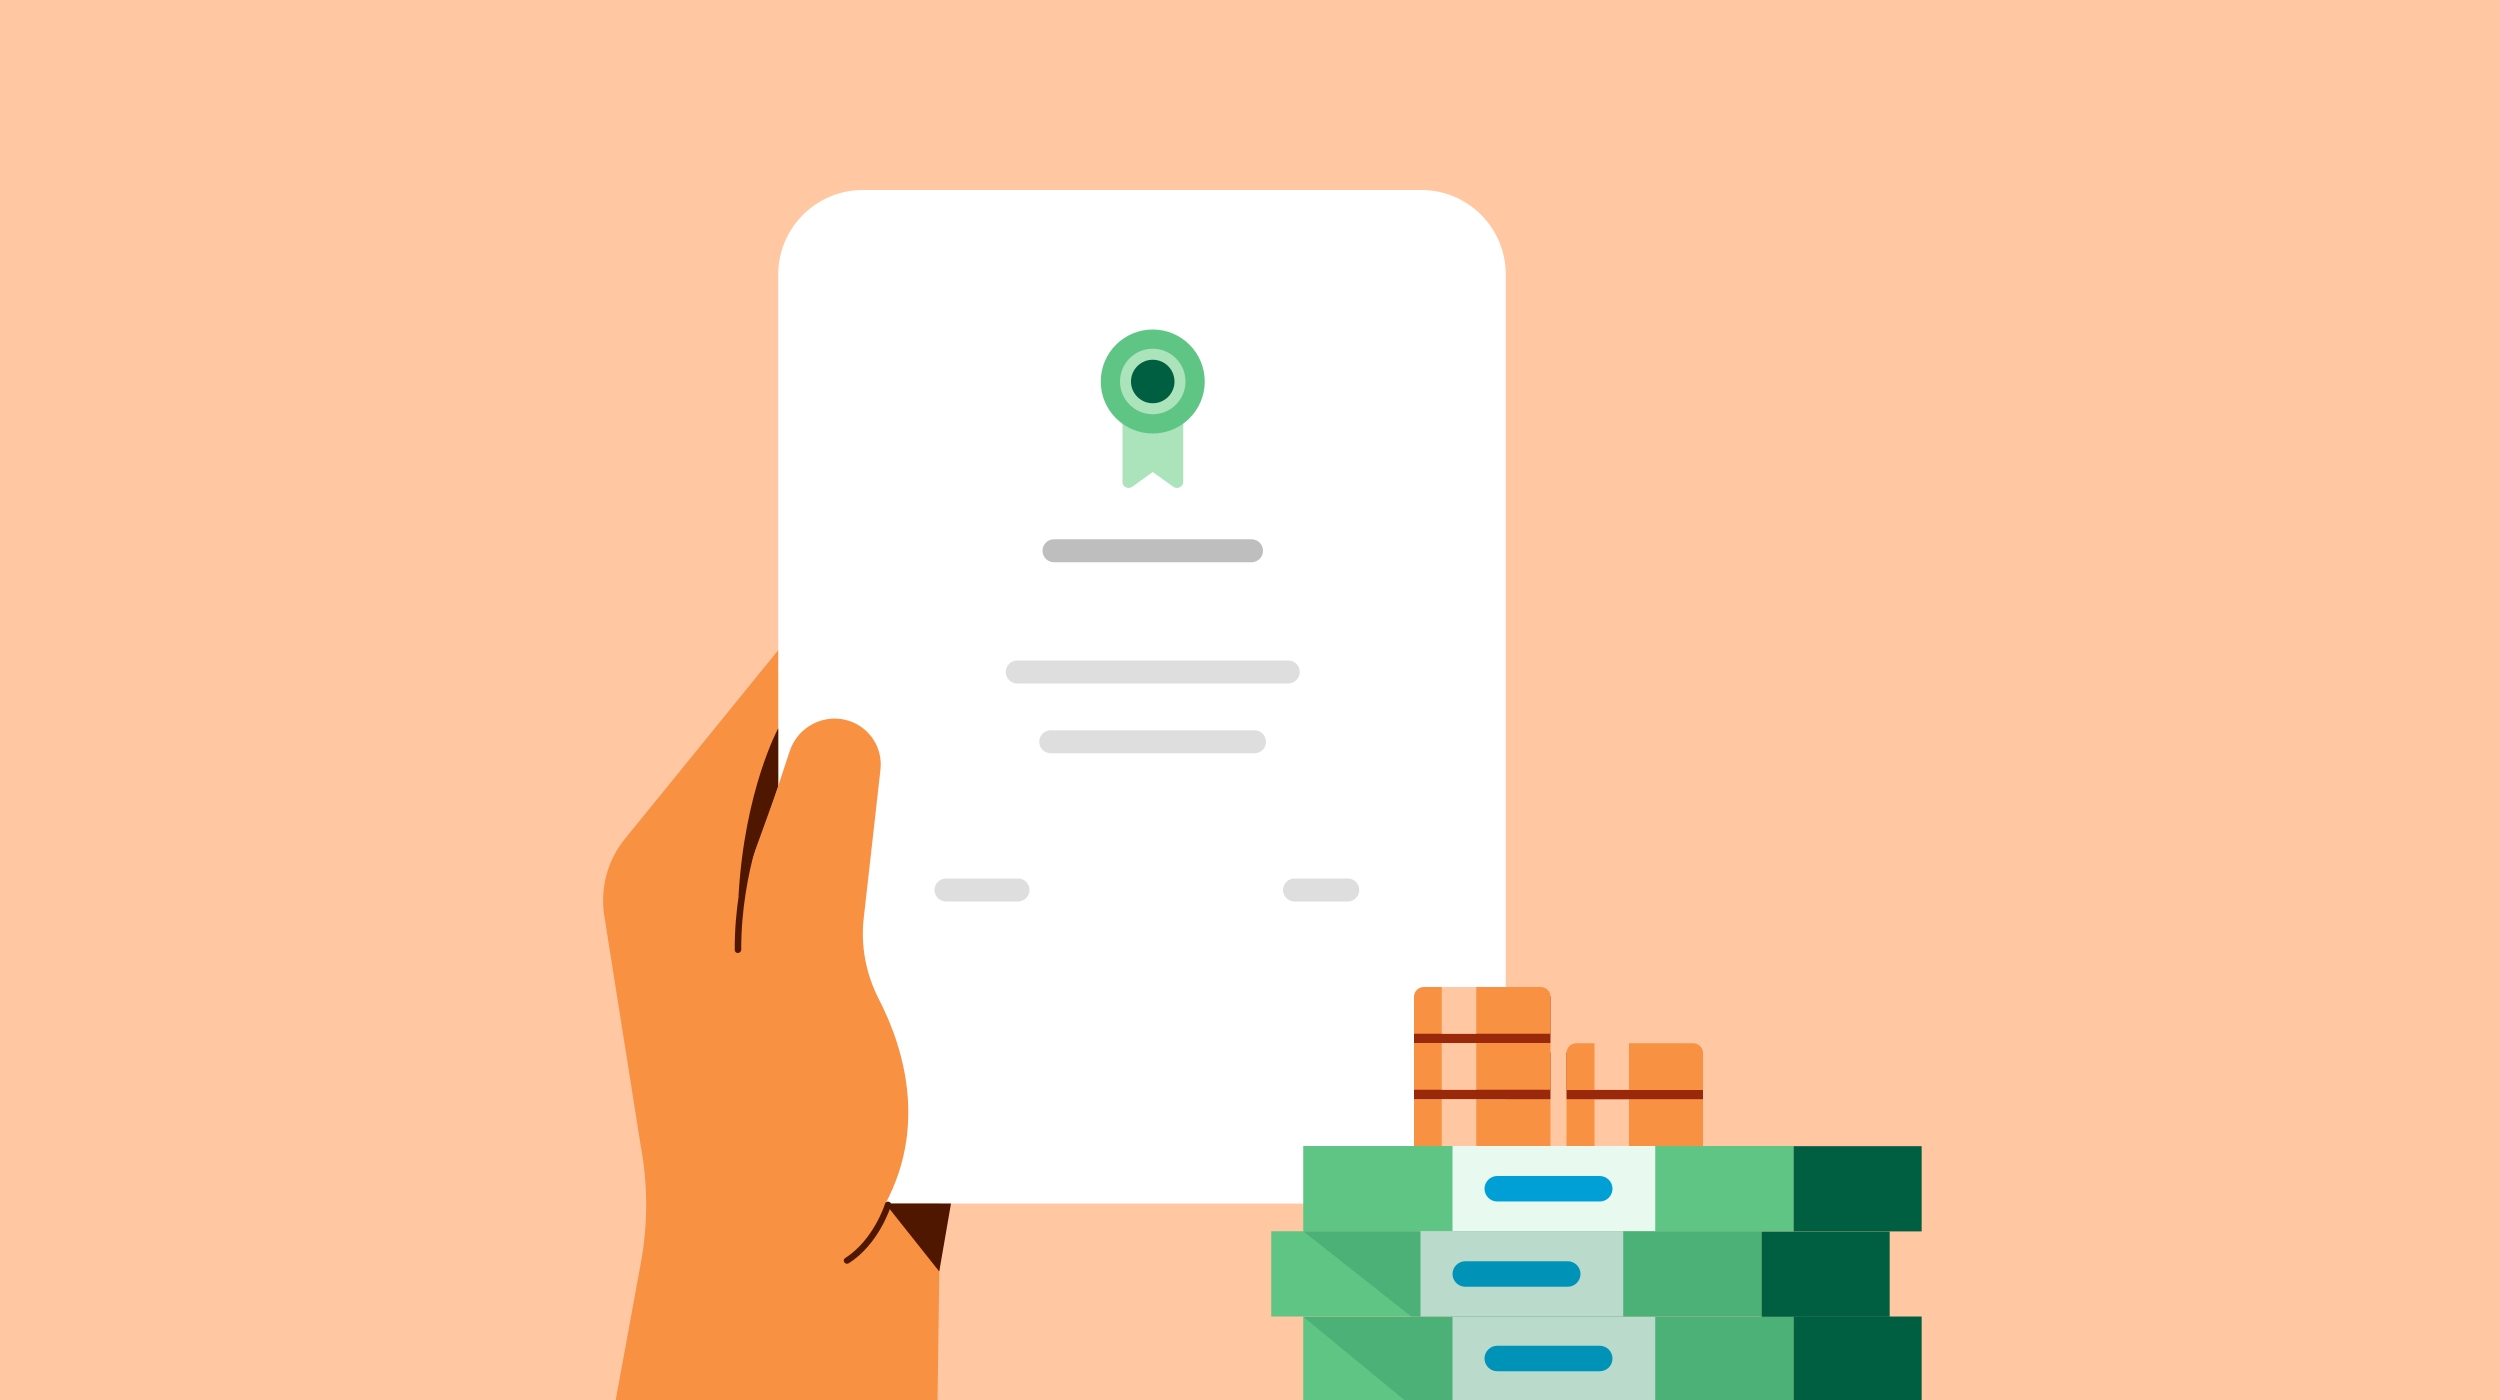 <svg width="1000" height="560" viewBox="0 0 1000 560" fill="none" xmlns="http://www.w3.org/2000/svg">
<rect x="0" y="0" width="1000" height="560" fill="#808080" stroke="none"/>
<g clip-path="url(#clip0)">
<rect width="1000" height="560" fill="#FFC8A3"/>
<path d="M232 637.8L256.3 505.4C259.2 489.9 259.2 473.9 256.3 458.4L241.7 366.2C240 355.2 243 344.1 250 335.5L332.8 233.6L385.7 376.4L376.5 454.5L373.9 637.9H232V637.8Z" fill="#F89142"/>
<path d="M515.2 273.4H406.9C404.3 273.4 402.3 271.3 402.3 268.8C402.3 266.2 404.4 264.2 406.9 264.2H515.3C517.9 264.2 519.9 266.3 519.9 268.8C519.9 271.3 517.8 273.4 515.2 273.4Z" fill="#DEDEDE"/>
<path d="M500.6 224.9H421.6C419 224.9 417 222.8 417 220.3C417 217.7 419.1 215.7 421.6 215.7H500.6C503.2 215.7 505.2 217.8 505.2 220.3C505.2 222.9 503.1 224.9 500.6 224.9Z" fill="#BEBEBE"/>
<path d="M501.8 301.301H420.3C417.7 301.301 415.7 299.201 415.7 296.701C415.7 294.101 417.8 292.101 420.3 292.101H501.8C504.4 292.101 506.4 294.201 506.4 296.701C506.4 299.201 504.4 301.301 501.8 301.301Z" fill="#DEDEDE"/>
<path d="M407.2 360.6H378.4C375.8 360.6 373.8 358.5 373.8 356C373.8 353.4 375.9 351.4 378.4 351.4H407.2C409.8 351.4 411.8 353.5 411.8 356C411.8 358.5 409.7 360.6 407.2 360.6Z" fill="#DEDEDE"/>
<path d="M517.8 360.6H539.1C541.7 360.6 543.7 358.5 543.7 356C543.7 353.4 541.6 351.4 539.1 351.4H517.8C515.2 351.4 513.2 353.5 513.2 356C513.2 358.5 515.2 360.6 517.8 360.6Z" fill="#DEDEDE"/>
<path d="M450.4 196.9L461.1 189.2L471.7 196.9V167.8H450.4V196.9Z" fill="#ABE3BB"/>
<path d="M461.1 169C467.451 169 472.6 163.851 472.6 157.5C472.6 151.149 467.451 146 461.1 146C454.749 146 449.6 151.149 449.6 157.5C449.6 163.851 454.749 169 461.1 169Z" fill="#ABE3BB"/>
<path d="M461.1 165.2C465.353 165.2 468.8 161.752 468.8 157.5C468.8 153.247 465.353 149.8 461.1 149.8C456.847 149.8 453.4 153.247 453.4 157.5C453.4 161.752 456.847 165.2 461.1 165.2Z" fill="#005E41"/>
<path d="M568.6 481.4H345.1C326.4 481.4 311.3 466.3 311.3 447.6V109.8C311.3 91.1 326.5 76 345.1 76H568.5C587.2 76 602.3 91.1 602.3 109.8V447.6C602.4 466.2 587.2 481.4 568.6 481.4Z" fill="white"/>
<path d="M515.2 273.4H406.9C404.3 273.4 402.3 271.3 402.3 268.8C402.3 266.2 404.4 264.2 406.9 264.2H515.3C517.9 264.2 519.9 266.3 519.9 268.8C519.9 271.3 517.8 273.4 515.2 273.4Z" fill="#DEDEDE"/>
<path d="M500.6 224.9H421.6C419 224.9 417 222.8 417 220.3C417 217.7 419.1 215.7 421.6 215.7H500.6C503.2 215.7 505.2 217.8 505.2 220.3C505.2 222.9 503.1 224.9 500.6 224.9Z" fill="#BEBEBE"/>
<path d="M501.8 301.301H420.3C417.7 301.301 415.7 299.201 415.7 296.701C415.7 294.101 417.8 292.101 420.3 292.101H501.8C504.4 292.101 506.4 294.201 506.4 296.701C506.4 299.201 504.4 301.301 501.8 301.301Z" fill="#DEDEDE"/>
<path d="M407.2 360.6H378.4C375.8 360.6 373.8 358.5 373.8 356C373.8 353.4 375.9 351.4 378.4 351.4H407.2C409.8 351.4 411.8 353.5 411.8 356C411.8 358.5 409.7 360.6 407.2 360.6Z" fill="#DEDEDE"/>
<path d="M517.8 360.6H539.1C541.7 360.6 543.7 358.5 543.7 356C543.7 353.4 541.6 351.4 539.1 351.4H517.8C515.2 351.4 513.2 353.5 513.2 356C513.2 358.5 515.2 360.6 517.8 360.6Z" fill="#DEDEDE"/>
<path d="M452.9 194.7L461.1 188.8L469.3 194.7C471 195.9 473.3 194.7 473.3 192.7V164.4H449V192.7C448.9 194.7 451.2 195.9 452.9 194.7Z" fill="#ABE3BB"/>
<path d="M461.1 173.4C472.588 173.4 481.9 164.087 481.9 152.6C481.9 141.112 472.588 131.8 461.1 131.8C449.612 131.8 440.3 141.112 440.3 152.6C440.3 164.087 449.612 173.4 461.1 173.4Z" fill="#5EC584"/>
<path d="M461.1 165.7C468.335 165.7 474.2 159.835 474.2 152.6C474.2 145.365 468.335 139.5 461.1 139.5C453.865 139.5 448 145.365 448 152.6C448 159.835 453.865 165.7 461.1 165.7Z" fill="#ABE3BB"/>
<path d="M461.1 161.3C465.905 161.3 469.8 157.405 469.8 152.6C469.8 147.795 465.905 143.9 461.1 143.9C456.295 143.9 452.4 147.795 452.4 152.6C452.4 157.405 456.295 161.3 461.1 161.3Z" fill="#005E41"/>
<path d="M311.3 291.3C311.3 291.3 297.8 316 295.4 358.5L311.3 314.7V291.3Z" fill="#4F1600"/>
<path d="M285.8 391.5L315.9 300.4C319.2 290.5 329.9 285.1 339.8 288.4C348 291.2 353.1 299.2 352.2 307.7L345.5 367.2C344.2 378.4 346.4 389.7 351.6 399.8C361.6 419.2 374 456.7 347 492.7L285.8 391.5Z" fill="#F89142"/>
<path d="M347 486.7L335.5 512.9L267.7 439.8L299.1 367.5L347 486.7Z" fill="#F89142"/>
<path d="M338.8 505.5C338.4 505.5 338 505.3 337.7 504.9C337.3 504.3 337.5 503.5 338.1 503.2C349.4 496 354 481.7 354 481.5C354.2 480.8 354.9 480.5 355.6 480.7C356.3 480.9 356.6 481.6 356.4 482.3C356.2 482.9 351.5 497.7 339.5 505.3C339.2 505.4 339 505.5 338.8 505.5Z" fill="#4F1600"/>
<path d="M295.1 381.2C294.4 381.2 293.9 380.6 293.9 380C293.7 347.6 305.7 320.6 305.9 320.3C306.2 319.7 306.9 319.4 307.6 319.7C308.2 320 308.5 320.7 308.2 321.4C308.1 321.7 296.3 348.2 296.5 380C296.4 380.7 295.8 381.2 295.1 381.2Z" fill="#4F1600"/>
<path d="M354.1 481.4H380.4L375.7 508.6L354.1 481.4Z" fill="#4F1600"/>
<path d="M717.5 526.699H521.3V560.299H717.5V526.699Z" fill="#5EC584"/>
<path d="M717.464 560.208H768.664V526.608H717.464V560.208Z" fill="#005E41"/>
<path d="M662.1 526.699H581V560.299H662.1V526.699Z" fill="#E8F9EF"/>
<path d="M639.9 548.5H598.9C596.1 548.5 593.8 546.2 593.8 543.4C593.8 540.6 596.1 538.3 598.9 538.3H639.9C642.7 538.3 645 540.6 645 543.4C645 546.3 642.7 548.5 639.9 548.5Z" fill="#00A0D6"/>
<path d="M717.5 458.399H521.3V492.499H717.5V458.399Z" fill="#5EC584"/>
<path d="M717.464 492.565H768.664V458.465H717.464V492.565Z" fill="#005E41"/>
<path d="M662.1 458.399H581V492.499H662.1V458.399Z" fill="#E8F9EF"/>
<path d="M639.9 480.599H598.9C596.1 480.599 593.8 478.299 593.8 475.499C593.8 472.699 596.1 470.399 598.9 470.399H639.9C642.7 470.399 645 472.699 645 475.499C645 478.299 642.7 480.599 639.9 480.599Z" fill="#00A0D6"/>
<path d="M704.7 492.499H508.5V526.599H704.7V492.499Z" fill="#5EC584"/>
<path d="M704.669 526.719H755.869V492.619H704.669V526.719Z" fill="#005E41"/>
<path d="M649.3 492.499H568.2V526.599H649.3V492.499Z" fill="#E8F9EF"/>
<path d="M627.1 514.699H586.1C583.3 514.699 581 512.399 581 509.599C581 506.799 583.3 504.499 586.1 504.499H627.1C629.9 504.499 632.2 506.799 632.2 509.599C632.2 512.399 629.9 514.699 627.1 514.699Z" fill="#00A0D6"/>
<g opacity="0.2">
<path d="M521.3 492.499L564.6 526.699H704.7V492.499H521.3Z" fill="#005E41"/>
</g>
<g opacity="0.2">
<path d="M521.3 526.699L562 560.199H717.5V526.699H521.3Z" fill="#005E41"/>
</g>
<path d="M620.2 439.7H565.6V458.4H620.2V439.7Z" fill="#F89142"/>
<path d="M620.2 421H565.6V439.7H620.2V421Z" fill="#99290A"/>
<path d="M620.2 417.2H565.6V435.9H620.2V417.2Z" fill="#F89142"/>
<path d="M590.5 417.2H576.7V435.9H590.5V417.2Z" fill="#FFC8A3"/>
<path d="M620.2 398.5H565.6V417.2H620.2V398.5Z" fill="#99290A"/>
<path d="M620.2 413.5H565.6V398.7C565.6 396.6 567.3 394.8 569.5 394.8H616.3C618.4 394.8 620.2 396.5 620.2 398.7V413.5Z" fill="#F89142"/>
<path d="M590.5 394.8H576.7V413.5H590.5V394.8Z" fill="#FFC8A3"/>
<path d="M681.2 439.7H626.6V458.4H681.2V439.7Z" fill="#F89142"/>
<path d="M651.6 439.7H637.8V458.4H651.6V439.7Z" fill="#FFC8A3"/>
<path d="M681.2 421H626.6V439.7H681.2V421Z" fill="#99290A"/>
<path d="M681.2 436H626.6V421.2C626.6 419.1 628.3 417.3 630.5 417.3H677.3C679.4 417.3 681.2 419 681.2 421.2V436Z" fill="#F89142"/>
<path d="M651.6 417.2H637.8V435.9H651.6V417.2Z" fill="#FFC8A3"/>
<path d="M590.5 439.7H576.7V458.4H590.5V439.7Z" fill="#FFC8A3"/>
</g>
<defs>
<clipPath id="clip0">
<rect width="1000" height="560" fill="white"/>
</clipPath>
</defs>
</svg>
